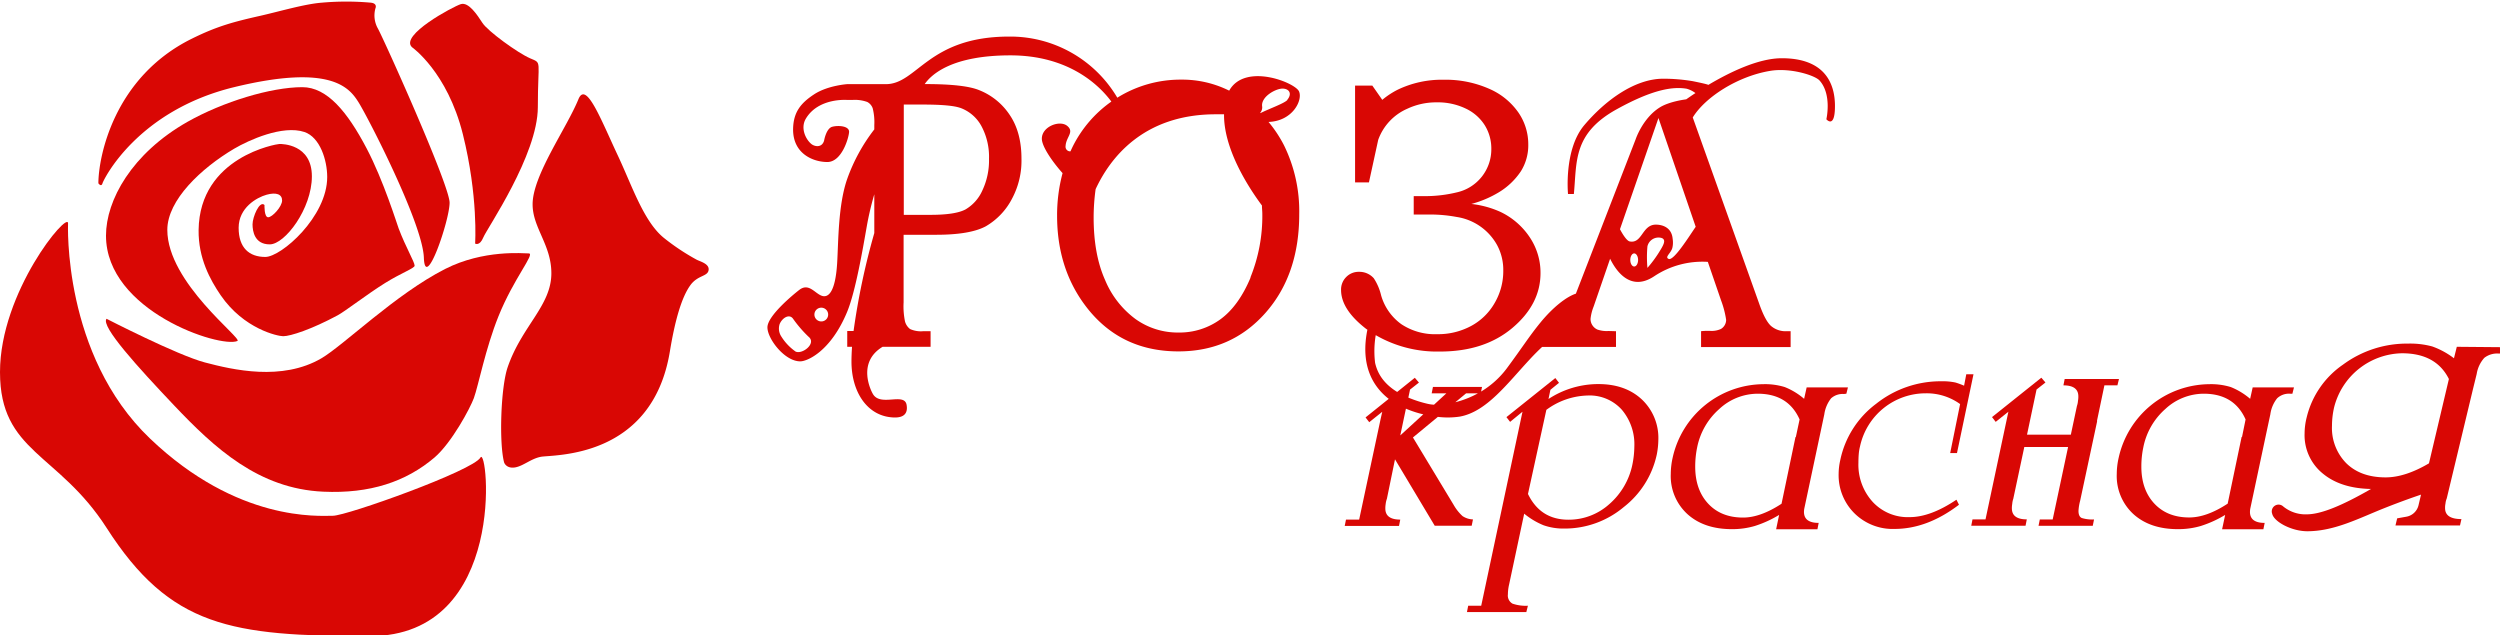 <svg width="181" height="46" viewBox="0 0 680 172" id="Layer_1" data-name="Layer 1" xmlns="http://www.w3.org/2000/svg"><defs><style>.cls-1{fill:#d90704;}</style></defs><path class="cls-1" d="M576.41,588.56l2.2-10.71,10.81,18.07h10.05l.35-1.73a5.39,5.39,0,0,1-2.85-.91,12.54,12.54,0,0,1-2.42-3.06l-11.06-18.32,6.78-5.6a22.21,22.21,0,0,0,6-.08c7.27-1.33,12.88-9,19.06-15.63,1.23-1.33,2.34-2.42,3.3-3.32h20.09V543c-.55,0-1.27-.05-2.16-.05a7.79,7.79,0,0,1-2.84-.38,3.13,3.13,0,0,1-1.4-1.16,3.09,3.09,0,0,1-.52-1.79,12.47,12.47,0,0,1,.84-3.33l4.48-13c1.73,3.52,5.64,9,12,4.76a23.66,23.66,0,0,1,14.58-3.91l3.61,10.51a25.12,25.12,0,0,1,1.37,5.28,2.89,2.89,0,0,1-1.42,2.46,6.13,6.13,0,0,1-3.09.51c-.76,0-1.52,0-2.31.1v4.31h24.36V543h-1.08a6.07,6.07,0,0,1-4.29-1.46c-1.07-1-2.12-3-3.17-6L659.6,484.86c3.4-5.56,12.22-11.16,20.87-12.64,5.5-1,12.36,1.17,13.62,2.59,3.43,3.84,1.85,10.54,1.85,10.54s2.34,2.76,2.34-3.6-2.93-13-14.47-13c-6.36,0-14.19,3.82-19.95,7.24-.75-.27-2.12-.56-4.26-1a48.87,48.87,0,0,0-8-.67c-7.86,0-15.89,6-21.5,12.63s-4.43,18.73-4.43,18.73h1.59c.86-8.74-.35-16.43,11.71-23.08,9.84-5.43,15.26-6.17,18.94-5.56a6.93,6.93,0,0,1,2.42,1.19c-1,.64-1.82,1.22-2.51,1.7,0,0-4.5.53-7.14,2.17-4.7,2.91-6.61,8.69-6.61,8.69l-16.26,42c-2.57.83-6.22,3.69-9.58,7.78-3.11,3.79-4.92,6.75-9.2,12.52a24.34,24.34,0,0,1-7,6.32l.25-1.25H588.93l-.34,1.73,4,0-3.37,3.1a9.92,9.92,0,0,1-1.77-.25,32.31,32.31,0,0,1-5.21-1.68l.46-2.18,2.42-1.91-1.12-1.3-4.8,3.85c-4.31-2.65-5.51-5.79-6-7.9a26.14,26.14,0,0,1,.17-7.55,33.26,33.26,0,0,0,17.48,4.46q12.09,0,19.71-6.44t7.63-14.89a17.29,17.29,0,0,0-2.89-9.69,19.79,19.79,0,0,0-7.92-6.92,26,26,0,0,0-8-2.2,29.09,29.09,0,0,0,7.4-3.13,19,19,0,0,0,6.08-5.78,13.33,13.33,0,0,0,2-7.32,15.2,15.2,0,0,0-2.71-8.68,18.74,18.74,0,0,0-8-6.45,29.28,29.28,0,0,0-12.3-2.43,27.68,27.68,0,0,0-12.57,2.74,21.75,21.75,0,0,0-4.13,2.73l-2.71-3.88h-4.69v26.34h3.77l2.52-11.57a14.6,14.6,0,0,1,7.91-8.47,18.47,18.47,0,0,1,8-1.74,17.56,17.56,0,0,1,7.9,1.69,12.3,12.3,0,0,1,5.19,4.56,12,12,0,0,1,1.77,6.45,12,12,0,0,1-9.28,11.76,36.51,36.51,0,0,1-8.86,1.05H583.7v5h4.89a39.52,39.52,0,0,1,6.76.66,15.15,15.15,0,0,1,11,7.6,14.21,14.21,0,0,1,1.71,7,17.16,17.16,0,0,1-2.37,8.85,16.17,16.17,0,0,1-6.44,6.24,19,19,0,0,1-9.22,2.2,16.5,16.5,0,0,1-9.68-2.71,14.56,14.56,0,0,1-5.52-7.86,14.47,14.47,0,0,0-2-4.65,5.21,5.21,0,0,0-4-1.74,4.7,4.7,0,0,0-3.49,1.41,4.8,4.8,0,0,0-1.4,3.51q0,5.33,6.84,10.61c.1.08.22.14.32.22-1.88,9.28,1.17,15.18,5.8,18.8l-6.3,5.05,1,1.3,3.54-2.83-.45,2h0l-5.83,27.32h-3.58l-.35,1.73h14.77l.34-1.73c-2.7,0-4.06-1-4.06-3a7.12,7.12,0,0,1,.09-1.21A6.25,6.25,0,0,1,576.41,588.56Zm67.26-63.16c-.58,0-1.06-.79-1.06-1.78s.48-1.78,1.06-1.78,1.06.8,1.06,1.78S644.26,525.4,643.67,525.4Zm6.6-3.62a32.69,32.69,0,0,1-3,4,33,33,0,0,1,0-5.85,3.08,3.08,0,0,1,3.85-2.29C652.59,518.16,651.48,519.83,650.27,521.78Zm0-36.77,10.13,29.59c-1.89,2.76-6,9.33-7.35,8.74-1.17-.5.61-1.52,1-3a6.37,6.37,0,0,0,.08-2.47c-.25-3-2.65-3.86-4.57-3.86-3.76,0-3.68,5.24-7.11,4.57-.79-.15-1.89-1.89-2.65-3.32Zm-49.09,74.88a25.64,25.64,0,0,1-6.16,2.43l2.94-2.43Zm-14.89,5.73-6.25,5.73.5-2.35h0l.54-2.57.5-2.36A28.39,28.39,0,0,0,586.33,565.62Z" transform="translate(-199.17 -453.32)"/><path class="cls-1" d="M633.93,557.38a24.68,24.68,0,0,0-13.57,4.06l.52-2.5,2.34-1.9-1-1.3-13.3,10.63,1,1.29,3.37-2.76-11.23,52.77h-3.54l-.34,1.73h16.15l.43-1.73a11,11,0,0,1-4.19-.57,2.52,2.52,0,0,1-1.25-2.54,11.88,11.88,0,0,1,.33-2.68l4.1-19.25a20.35,20.35,0,0,0,5.26,3.15,16.35,16.35,0,0,0,5.7.9,25,25,0,0,0,16.1-5.83,24.68,24.68,0,0,0,9-14.29,22.22,22.22,0,0,0,.43-4,14.38,14.38,0,0,0-4.49-11Q641.26,557.38,633.93,557.38Zm9.24,21.94a19.45,19.45,0,0,1-6.32,10.76,16.46,16.46,0,0,1-11.07,4.19q-7.62,0-11-7l5-22.88A19.64,19.64,0,0,1,631,560.49a11.76,11.76,0,0,1,9.29,3.85,14.55,14.55,0,0,1,3.42,10.06A25.51,25.51,0,0,1,643.17,579.32Z" transform="translate(-199.17 -453.32)"/><path class="cls-1" d="M718.57,593.57a13,13,0,0,1-10.06-4.18,15,15,0,0,1-3.85-10.59q0-1.29.09-2.37a12.51,12.51,0,0,1,.35-2.12A18.28,18.28,0,0,1,723,559.89a15.54,15.54,0,0,1,9.32,2.93l-2.7,13.32h1.85l4.49-21.43H734l-.6,3.11a23.15,23.15,0,0,0-2.33-.86,16.56,16.56,0,0,0-3.81-.34,28.15,28.15,0,0,0-17.79,6.13,25.6,25.6,0,0,0-9.76,15.37,17.14,17.14,0,0,0-.43,3.63,14.57,14.57,0,0,0,4.27,10.75,14.78,14.78,0,0,0,10.93,4.28q8.9,0,17.53-6.58l-.69-1.37Q724.27,593.58,718.57,593.57Z" transform="translate(-199.17 -453.32)"/><path class="cls-1" d="M867.42,547.24l-.77,3.12a21.67,21.67,0,0,0-5.9-3.21,22.8,22.8,0,0,0-6.58-.78,29.28,29.28,0,0,0-17.7,5.72,24.31,24.31,0,0,0-9.87,14.3,18.21,18.21,0,0,0-.58,4.42,13.42,13.42,0,0,0,5.07,11c3.27,2.66,7.63,4,13,4.1-8,4.6-13.54,6.84-17.36,6.9a9.57,9.57,0,0,1-6.52-2.14,1.85,1.85,0,0,0-3,2c.5,2.18,5.3,4.74,9.53,4.74,7.47,0,14.15-3.59,21.13-6.35,4.42-1.75,8-3,9.82-3.61l-.68,2.88a4.14,4.14,0,0,1-3.29,3.12l-2.52.45-.46,1.93h17.55l.39-1.73q-4.46,0-4.45-3a5.37,5.37,0,0,1,.11-1.21,4.69,4.69,0,0,1,.34-1.39l7.15-29.8,1-4.07a8.57,8.57,0,0,1,2.07-4.38,5.66,5.66,0,0,1,3.9-1.17h.68l.48-1.73Zm-7.57,31.7q-6.48,3.82-11.79,3.82-6.76,0-10.68-3.83a13.65,13.65,0,0,1-3.91-10.22,22.66,22.66,0,0,1,.58-5A19.43,19.43,0,0,1,852.51,549q9.27,0,12.76,7Z" transform="translate(-199.17 -453.32)"/><path class="cls-1" d="M775.53,556H760.76l-.34,1.73c2.7,0,4.06,1,4.06,3a6.15,6.15,0,0,1-.1,1.21,5.38,5.38,0,0,1-.28,1.38l-1.66,7.82H750.52l2.59-12.28,2.42-1.91-1.12-1.3L741,566.36l1,1.3,3.45-2.76-6.22,29.28h-3.54l-.34,1.73h14.77l.34-1.73c-2.7,0-4.06-1-4.06-3a6.22,6.22,0,0,1,.1-1.21,5.38,5.38,0,0,1,.28-1.38l3-14.1h11.91l-1.19,5.61-3,14.1H754l-.35,1.73H768.4l.35-1.73a9.62,9.62,0,0,1-3.33-.39c-.6-.26-.9-.91-.9-1.94a13.48,13.48,0,0,1,.45-2.76l4.6-21.51c0-.11,0-.21,0-.32l2-9.56h3.54Z" transform="translate(-199.17 -453.32)"/><path class="cls-1" d="M701.38,560l.43-1.72H690.58l-.69,3.11a18.61,18.61,0,0,0-5.27-3.2,18.23,18.23,0,0,0-5.87-.78,25.48,25.48,0,0,0-24.62,20,20.59,20.59,0,0,0-.51,4.4,14,14,0,0,0,4.52,10.93q4.53,4.1,12.11,4.1a21.61,21.61,0,0,0,6.25-.87,30.64,30.64,0,0,0,6.59-3l-.64,3.07h0l-.17.83h11.23l.34-1.73q-4,0-4-3a6.27,6.27,0,0,1,.07-.81l4.6-21.65.86-4.06a9.07,9.07,0,0,1,1.85-4.37,4.73,4.73,0,0,1,3.49-1.17Zm-13.74,11.79h-.1l-3.79,18.14q-5.75,3.76-10.46,3.76-6,0-9.53-3.82t-3.49-10.19a25.67,25.67,0,0,1,.51-5,18.75,18.75,0,0,1,6-10.49A15.41,15.41,0,0,1,677.26,560q8.29,0,11.4,7Z" transform="translate(-199.17 -453.32)"/><path class="cls-1" d="M822.09,560h.61l.43-1.72H811.9l-.69,3.11a18.88,18.88,0,0,0-5.27-3.2,18.34,18.34,0,0,0-5.88-.78,25.48,25.48,0,0,0-24.61,20,20,20,0,0,0-.52,4.4,14.06,14.06,0,0,0,4.52,10.93q4.53,4.1,12.11,4.1a21.56,21.56,0,0,0,6.25-.87,30.69,30.69,0,0,0,6.6-3l-.65,3.07h0l-.18.83h11.23l.35-1.73q-4,0-4-3a6.27,6.27,0,0,1,.07-.81l4.6-21.65.87-4.06a8.88,8.88,0,0,1,1.85-4.37A4.69,4.69,0,0,1,822.09,560ZM809,571.76h-.11l-3.79,18.14q-5.74,3.76-10.45,3.76-6,0-9.54-3.82t-3.49-10.19a25,25,0,0,1,.52-5,18.69,18.69,0,0,1,6-10.49A15.41,15.41,0,0,1,798.58,560q8.28,0,11.39,7Z" transform="translate(-199.17 -453.32)"/><path class="cls-1" d="M552.51,477.79c-1-2.4-14.7-7.91-19-.22a28.61,28.61,0,0,0-13-3,32.49,32.49,0,0,0-17.36,4.87l-.07.05a33.81,33.81,0,0,0-29.41-16.63c-22.08,0-25,12.94-33.56,12.94H429.61s-5.31.35-9,2.77-5.54,4.86-5.71,9.1c-.27,7,5.41,9.31,9.31,9.31s5.8-6.47,5.91-8.14-2.9-1.89-4.57-1.45-2.23,3.79-2.23,3.79c-.6,2-2.57,1.62-3.46.9-1.56-1.28-3-4.31-1.53-6.84,3.43-5.82,11.31-5.14,11.31-5.14H431a9.88,9.88,0,0,1,4.07.55,3.1,3.1,0,0,1,1.47,1.7,15.41,15.41,0,0,1,.44,4.57v1.19a48.47,48.47,0,0,0-7.36,13.44c-2.51,7.14-2.39,17.24-2.75,23-.5,8-2.48,9.52-4.32,8.76s-3.45-3.46-5.94-1.57c-1.72,1.32-8.7,7.09-8.7,10.21s4.68,9.25,8.92,9.25c2,0,8.38-2.83,12.79-13.53,2.26-5.49,4.24-17.08,5.28-23a81.28,81.28,0,0,1,2.08-8.91V516.3a192.22,192.22,0,0,0-5.64,26.64h-1.72v4.31h1.3c-.09,1.38-.15,2.73-.15,4,0,7.93,3.9,14.05,10,15.06,4.3.7,5.39-.94,5-3.24-.56-3.51-7,.5-9.12-2.91-.52-.82-4.53-8.62,2.59-12.92h13.05V543h-2a7.16,7.16,0,0,1-3.58-.59,3.87,3.87,0,0,1-1.38-2.07,20.34,20.34,0,0,1-.38-5.18V516.77h8.85q9.18,0,13.46-2.28a18.49,18.49,0,0,0,7.27-7.71,21.89,21.89,0,0,0,2.48-10.7q0-7.27-3.26-12a17.82,17.82,0,0,0-8.28-6.66q-4-1.64-14.57-1.64h-.21c1.89-2.72,7.54-7.81,23.31-7.81,16.09,0,24.33,8.35,27.46,12.57A32.87,32.87,0,0,0,491,492.67c-.23.46-.45.94-.66,1.41a1.26,1.26,0,0,1-1.33-1.46c.12-2.45,2.46-3.79.45-5.46s-6.91.14-6.91,3.47c0,2.22,3.1,6.55,5.64,9.37a44.19,44.19,0,0,0-1.49,11.6q0,14.19,7.64,24.39,9.34,12.5,25.36,12.5,14.36,0,23.61-10.4t9.25-26.9a40.65,40.65,0,0,0-4.14-18.75,34.06,34.06,0,0,0-4.21-6.36C550.78,485.84,553.55,480.17,552.51,477.79Zm-137,70.7a14,14,0,0,1-3.79-4,3.93,3.93,0,0,1-.48-3.45c.75-1.74,2.67-2.85,3.66-1.4a33.48,33.48,0,0,0,4.18,4.85C421.41,546.33,417.27,549.49,415.48,548.49Zm7.06-8.15a1.87,1.87,0,1,1,1.86-1.86A1.86,1.86,0,0,1,422.54,540.34Zm37.77-58.1a10.69,10.69,0,0,1,5.74,4.9,17.64,17.64,0,0,1,2.1,9,19.09,19.09,0,0,1-1.81,8.58,11.24,11.24,0,0,1-4.57,5.15q-2.76,1.49-9.64,1.48H445v-30h5.48Q457.79,481.37,460.31,482.24Zm79,46.14q-3.24,7.75-8.2,11.37a18.87,18.87,0,0,1-11.41,3.61A19.69,19.69,0,0,1,508,539.67,25.15,25.15,0,0,1,499.72,529q-3.08-6.93-3.08-16.93a56.31,56.31,0,0,1,.54-7.71C501,496.14,510,483.89,530.11,484l2,0c-.1,9,6,19,10.31,24.81,0,.77.1,1.52.1,2.31A44.35,44.35,0,0,1,539.28,528.38Zm10-48.29c-.78.93-4.86,2.35-7.33,3.59l-.07-.08a2.24,2.24,0,0,0,.52-1.85c-.23-2.62,3.75-4.74,5.54-4.74S550.74,478.35,549.29,480.09Z" transform="translate(-199.17 -453.32)"/><path class="cls-1" d="M329.85,577.36c-2,3.57-36.35,15.84-40.14,15.84s-25.87,1.78-49.73-21-22.3-58.55-22.3-58.55c0-3.45-18.51,18.63-18.51,40.48s15.83,21.86,29,42.37c17.31,27,33.9,29.44,71.59,29.44S331.86,573.8,329.85,577.36Z" transform="translate(-199.17 -453.32)"/><path class="cls-1" d="M343,521.84c-1.46,0-12.28-1.09-22.75,4.23-13.48,6.85-27.65,20.8-33.67,24.31-10.71,6.25-24.09,3.12-31.67,1.12s-26.76-11.88-26.76-11.88c-1.66,2,8.56,13.2,18.29,23.47,11.15,11.78,23.11,22.77,40.66,23.56,12.65.58,22.47-2.68,30.25-9.29,4.67-4,9.7-13.41,10.71-16.16,1.23-3.38,3.14-13.43,6.69-22.25C338.93,528.57,344.82,521.84,343,521.84Z" transform="translate(-199.17 -453.32)"/><path class="cls-1" d="M267.86,513.92c0,1.9.55,5.46,4.68,5.46S284,509.68,284,500.87s-8.14-8.8-8.81-8.8-21.74,3.45-22,23.41c-.09,7.65,3.13,13.52,6,17.73,6.33,9.23,15.57,11.15,17,11.15,2,0,7.8-1.9,14.83-5.69,2.07-1.11,7.89-5.66,12.93-8.8,4.28-2.67,8-4,8-4.69,0-1-2.41-5-4.35-10.14-.44-1.16-4.13-13.07-8.7-21.75-5.22-9.94-10.74-16.67-17.5-16.67-8.48,0-21.54,3.95-31.22,9.42C235,494.65,228,507.38,228,517c0,20.52,31.07,30.67,35.75,28.66,1.49-.64-19.07-15.83-19.07-30.22,0-8.13,9.24-16.79,18.18-22.08,4-2.35,13.19-6.51,19.1-4.55,4.28,1.43,6.21,7.71,6.21,12.25,0,10.81-12.49,21.74-16.84,21.74s-7.25-2.45-7.25-7.92,4.91-8.25,7.59-9,4.23-.11,4.23,1.56-2.67,4.57-3.79,4.57-1-3.34-1-3.34C269.75,507.34,267.86,512,267.86,513.92Z" transform="translate(-199.17 -453.32)"/><path class="cls-1" d="M227.05,502.77c.33-1.11,9.47-19.74,35.79-26.15s31.33.17,33.78,4,17.51,33,17.84,42.37,7-10.14,7-14.94-17.95-44.6-19.51-47.39a7.24,7.24,0,0,1-.67-5.46s.67-1.34-1.23-1.56a75.41,75.41,0,0,0-13.38,0c-4.63.36-11.3,2.34-16.7,3.57-7.45,1.68-11.82,2.86-18.65,6.24C230,474,225.93,495.8,225.93,502.77,225.93,502.77,226.71,503.89,227.05,502.77Z" transform="translate(-199.17 -453.32)"/><path class="cls-1" d="M325.06,489.39c4.23,16.95,3.34,29.77,3.34,29.77s1.23.78,2.23-1.67,14.83-22.41,14.83-35.46,1.23-11.82-2.12-13.27-11.48-7.36-12.93-9.59-3.79-5.8-5.91-5.13-16.72,8.49-13.27,11.71C311.23,465.75,320.82,472.44,325.06,489.39Z" transform="translate(-199.17 -453.32)"/><path class="cls-1" d="M388.7,523.57a60.64,60.64,0,0,1-8.84-5.86c-5.55-4.38-8.79-14.32-12.6-22.41-4.59-9.74-8.66-20.54-10.76-15.39-3.23,7.92-12.49,20.74-12.46,28.6,0,6.36,5.1,11,5.1,18.73,0,8.82-8,14.31-11.87,25.51-1.9,5.47-2.37,20.58-1,25.87.16.6,1.05,1.85,3.21,1.39s4.18-2.34,6.78-2.84c3.37-.65,30.29.69,35.12-28.68,1.44-8.78,3.26-14.77,5.52-17.93,2-2.83,4.68-2.37,5-4.12S389.69,524.07,388.7,523.57Z" transform="translate(-199.17 -453.32)"/></svg>